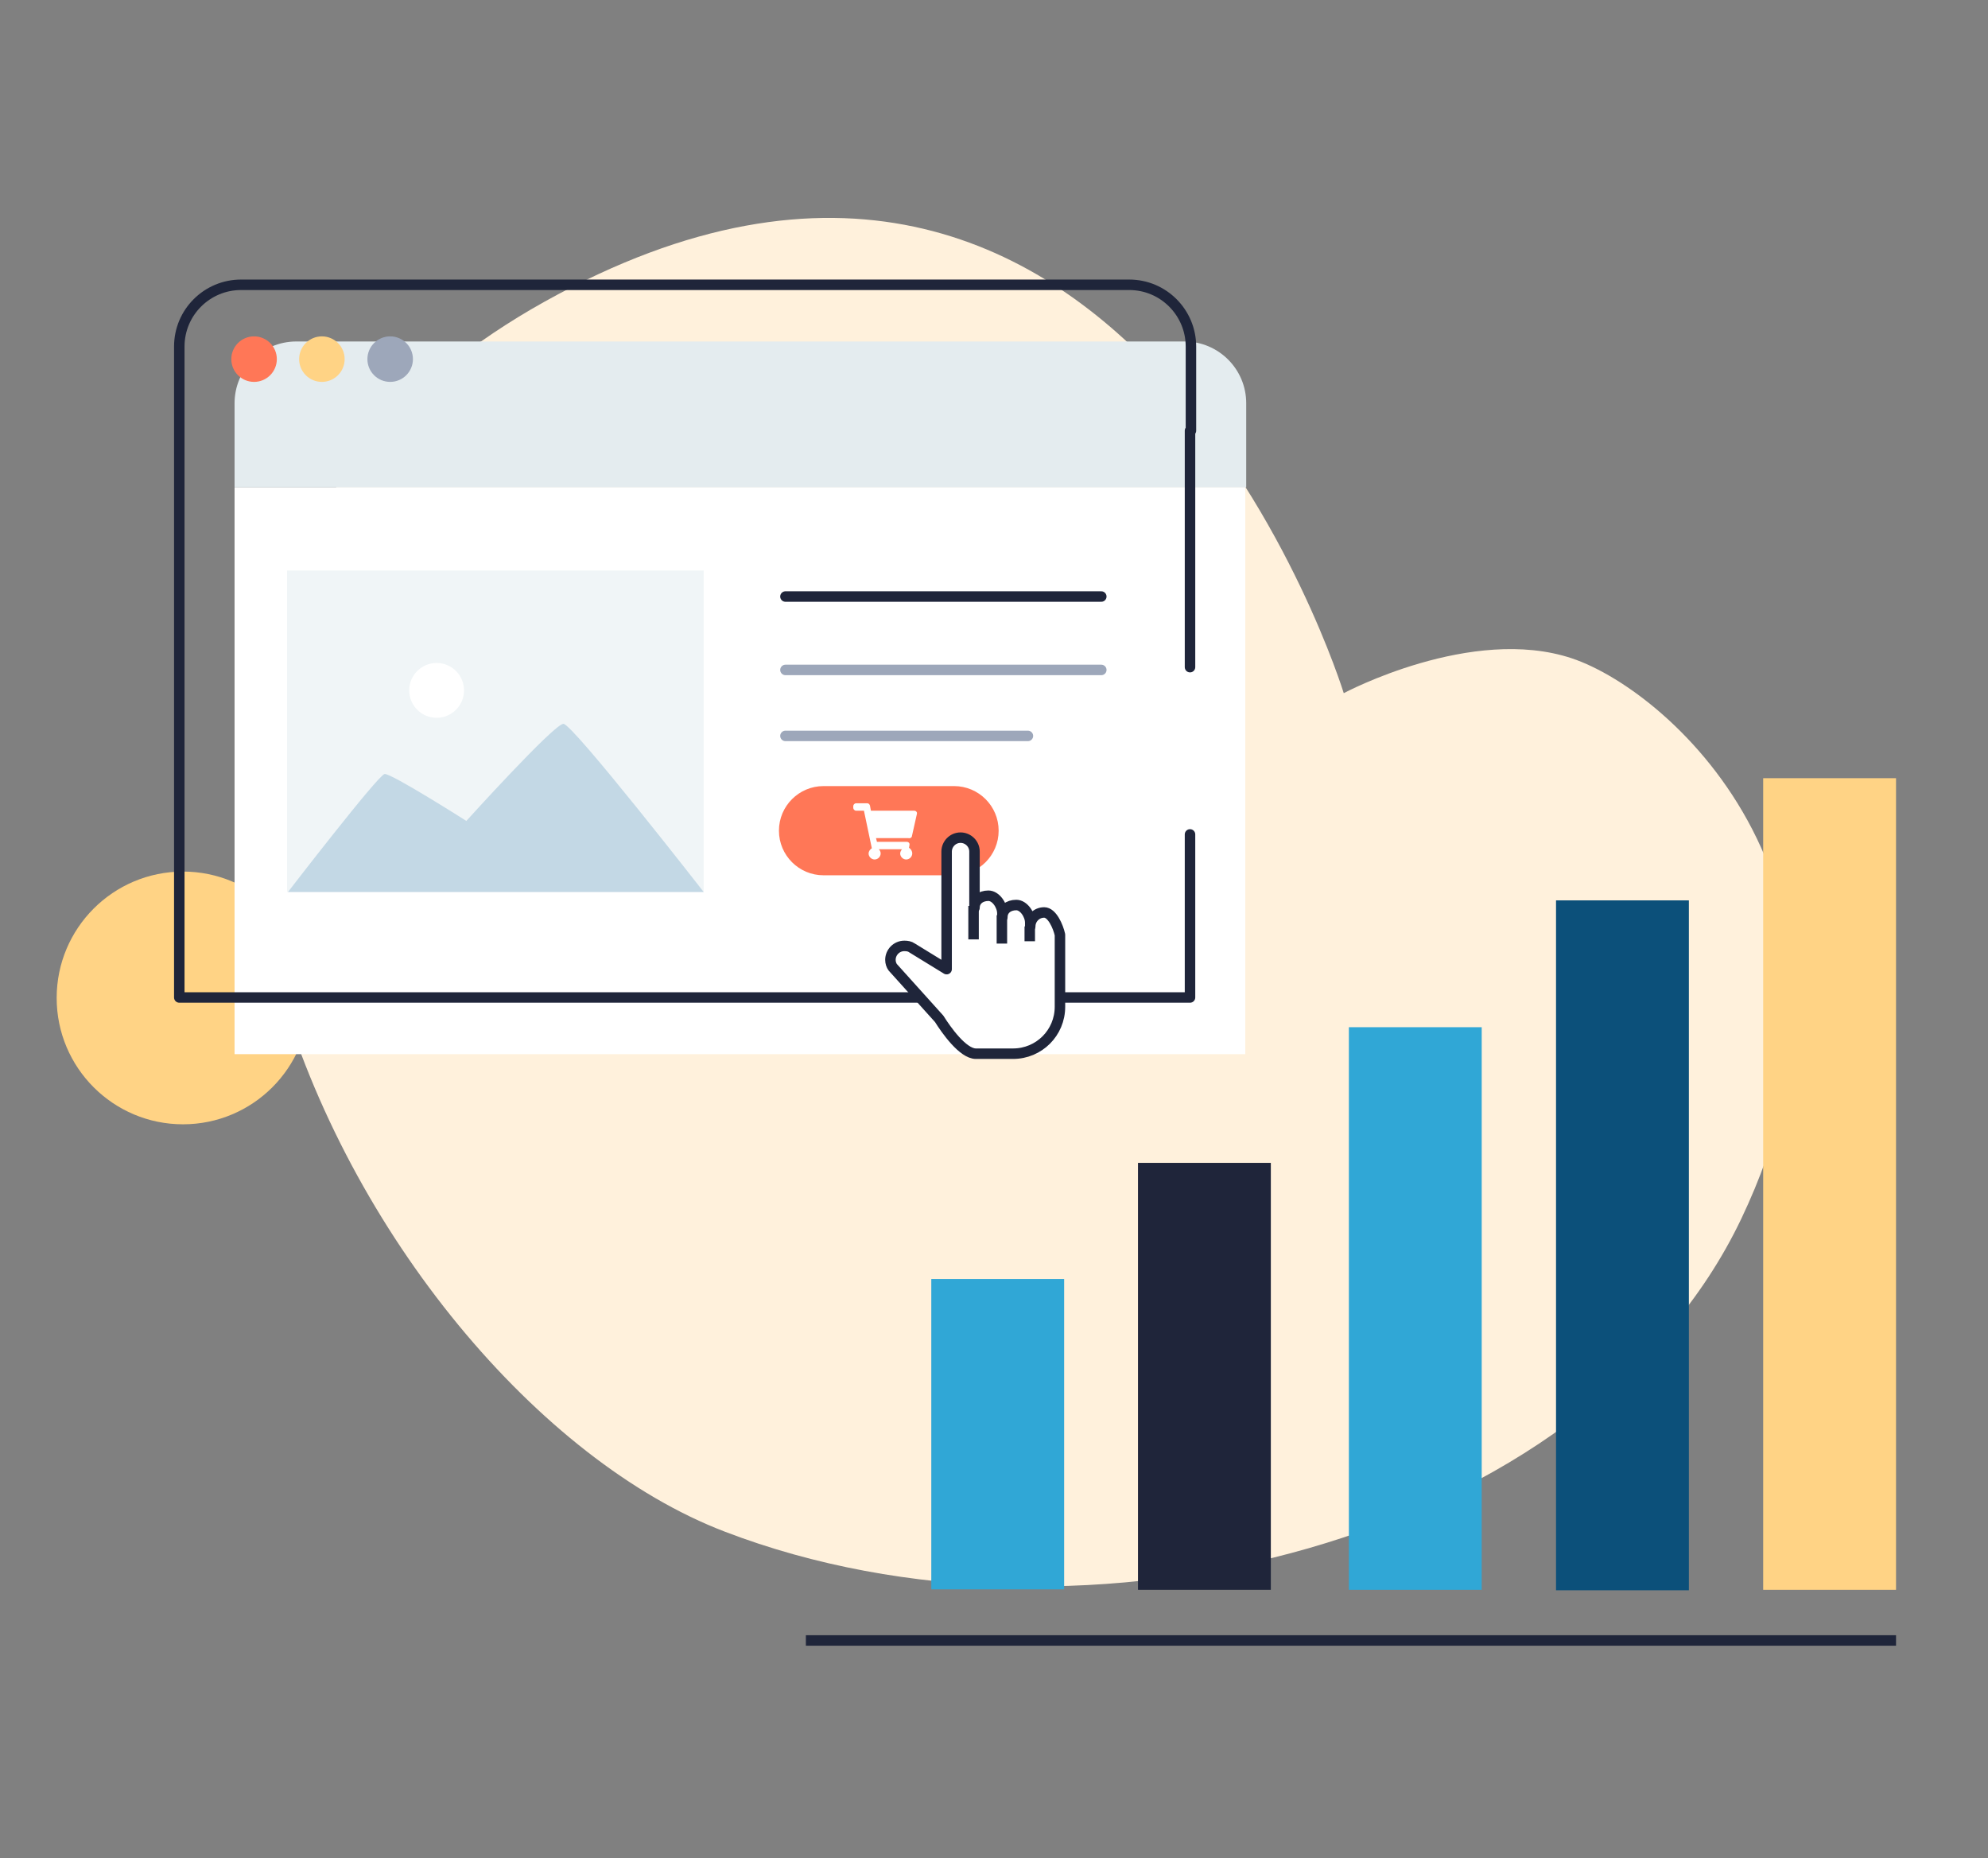 <?xml version="1.0" encoding="utf-8"?>
<!-- Generator: Adobe Illustrator 25.3.1, SVG Export Plug-In . SVG Version: 6.00 Build 0)  -->
<svg version="1.1" id="Calque_1" xmlns="http://www.w3.org/2000/svg" xmlns:xlink="http://www.w3.org/1999/xlink" x="0px" y="0px"
	 viewBox="0 0 428 400" style="enable-background:new 0 0 428 400;" xml:space="preserve">
<rect x="0" y="0" width="428" height="400" fill="#808080" stroke="none"/>
<style type="text/css">
	.st0{fill:#FFF1DC;}
	.st1{fill:none;stroke:#1F253A;stroke-width:2.256;stroke-miterlimit:10;}
	.st2{fill:#30A7D6;}
	.st3{fill:#1F253A;}
	.st4{fill:#0C507A;}
	.st5{fill:#FFD385;}
	.st6{fill:#FFFFFF;}
	.st7{fill:#E4ECEF;}
	.st8{fill:#FF7757;}
	.st9{fill:#9DA7BA;}
	.st10{fill:none;stroke:#1F253A;stroke-width:2.256;stroke-linecap:round;stroke-linejoin:round;stroke-miterlimit:10;}
	.st11{fill:#F0F5F7;}
	.st12{fill:#C3D8E5;}
	.st13{fill:none;stroke:#1F253A;stroke-width:2.256;stroke-linecap:round;stroke-miterlimit:10;}
	.st14{fill:none;stroke:#9DA7BA;stroke-width:2.256;stroke-linecap:round;stroke-miterlimit:10;}
	.st15{fill:#FFFFFF;stroke:#1F253A;stroke-width:2.256;stroke-linejoin:round;stroke-miterlimit:10;}
</style>
<path class="st0" d="M289.3,149.2c0,0-47.3-153.7-172-84.3s-41.4,234.2,38.8,264.8c76.7,29.4,185.5,2.5,218.8-67.4
	S360,148.9,338.4,141.7C316.8,134.5,289.3,149.2,289.3,149.2z"/>
<g>
	<g>
		<line class="st1" x1="173.5" y1="353.1" x2="408.2" y2="353.1"/>
		<rect x="200.5" y="275.3" class="st2" width="28.6" height="66.8"/>
		<rect x="245" y="250.3" class="st3" width="28.6" height="91.9"/>
		<rect x="290.4" y="221.1" class="st2" width="28.6" height="121.1"/>
		<rect x="335" y="193.8" class="st4" width="28.6" height="148.5"/>
		<rect x="379.6" y="167.5" class="st5" width="28.6" height="174.7"/>
	</g>
</g>
<g>
	<circle class="st5" cx="39.4" cy="214.8" r="27.2"/>
	<rect x="50.5" y="104.9" class="st6" width="217.6" height="122"/>
	<path class="st7" d="M268.2,104.9H50.5V86.8c0-7.3,5.9-13.3,13.3-13.3H255c7.3,0,13.3,5.9,13.3,13.3V104.9z"/>
	<circle class="st8" cx="54.7" cy="77.3" r="4.9"/>
	<circle class="st5" cx="69.3" cy="77.3" r="4.9"/>
	<circle class="st9" cx="84" cy="77.3" r="4.9"/>
	<path class="st10" d="M256.2,143.6V92.7h0.2V74.6c0-7.3-5.9-13.3-13.3-13.3H51.9c-7.3,0-13.3,5.9-13.3,13.3v18.1v122h217.6v-35.1"
		/>
	<polyline class="st11" points="151.5,192 61.8,192 61.8,122.8 151.5,122.8 151.5,192 61.8,192 61.8,122.9 151.5,122.9 	"/>
	<path class="st12" d="M151.5,192c0,0-28.2-36.2-30.2-36.2s-20.9,20.9-20.9,20.9s-16.2-10.3-17.6-10.1S62,192,62,192L151.5,192z"/>
	<line class="st13" x1="169.1" y1="128.4" x2="237.1" y2="128.4"/>
	<line class="st14" x1="169.1" y1="144.2" x2="237.1" y2="144.2"/>
	<line class="st14" x1="169.1" y1="158.4" x2="221.3" y2="158.4"/>
	<path class="st8" d="M205.4,169.2h-28.1c-5.3,0-9.6,4.3-9.6,9.6v0c0,5.3,4.3,9.6,9.6,9.6h28.1c5.3,0,9.6-4.3,9.6-9.6v0
		C215,173.5,210.7,169.2,205.4,169.2z"/>
	<circle class="st6" cx="94" cy="148.6" r="5.9"/>
	<path class="st6" d="M196.3,180.1l1.1-4.9c0.1-0.4-0.2-0.7-0.6-0.7h-9.3l-0.2-1.1c-0.1-0.3-0.3-0.5-0.6-0.5h-2.4
		c-0.3,0-0.6,0.3-0.6,0.6v0.4c0,0.3,0.3,0.6,0.6,0.6h1.7l1.7,8.1c-0.4,0.2-0.7,0.7-0.7,1.1c0,0.7,0.6,1.3,1.3,1.3
		c0.7,0,1.3-0.6,1.3-1.3c0-0.4-0.2-0.7-0.4-0.9h5c-0.2,0.2-0.4,0.6-0.4,0.9c0,0.7,0.6,1.3,1.3,1.3s1.3-0.6,1.3-1.3
		c0-0.5-0.3-1-0.7-1.2l0.1-0.6c0.1-0.4-0.2-0.7-0.6-0.7h-6.4l-0.2-0.8h6.9C196,180.5,196.2,180.3,196.3,180.1z"/>
	<path class="st15" d="M224.8,196.4c-1.7,0-3,1.4-3,3v-0.8c0-1.7-1.4-3.8-3-3.8c-1.7,0-3,1-3,2.6v-0.8c0-1.7-1.4-3.8-3-3.8
		c-1.7,0-3,1-3,2.6v-12.1c0-1.7-1.4-3-3-3c-1.7,0-3,1.4-3,3v25.3l-7.5-4.6h0c-0.4-0.3-1-0.4-1.6-0.4c-1.7,0-3,1.4-3,3
		c0,0.6,0.2,1.2,0.5,1.6l0,0l10,11.1c1.5,2.4,5.1,7.5,7.9,7.5h8c5.6,0,10.1-4.5,10.1-10.1v-15.5
		C227.8,199.4,226.5,196.4,224.8,196.4z"/>
	<path class="st15" d="M221.7,202.6v-3.2"/>
	<path class="st15" d="M215.7,203.1V197"/>
	<path class="st15" d="M209.6,202.2V195"/>
</g>
</svg>
